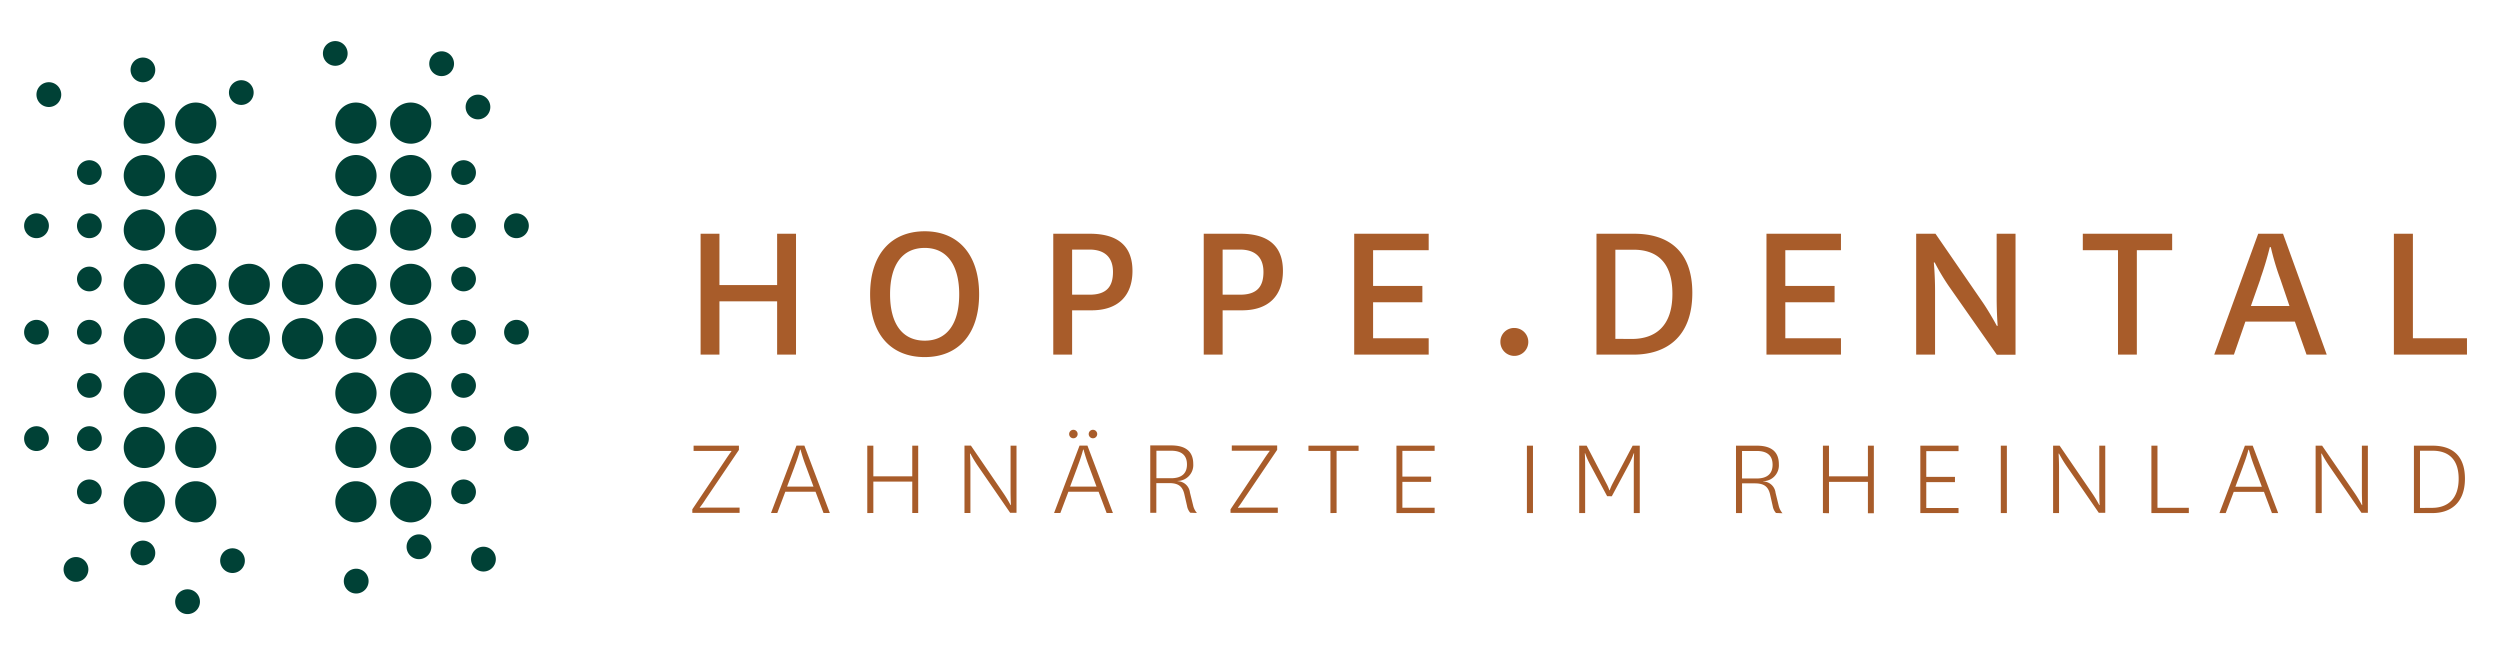 <svg id="Ebene_1" data-name="Ebene 1" xmlns="http://www.w3.org/2000/svg" viewBox="0 0 589 152"><defs><style>.cls-1{fill:#004136;}.cls-2{fill:#a85c2a;}</style></defs><title>Zeichenfläche 1</title><path class="cls-1" d="M104,17.93A2.92,2.92,0,1,0,101.13,15,2.91,2.91,0,0,0,104,17.93Z"/><path class="cls-1" d="M112.62,28.12a2.91,2.91,0,1,0-2.92-2.91,2.91,2.91,0,0,0,2.92,2.91Z"/><path class="cls-1" d="M46.12,123.08a4.85,4.85,0,1,0-4.85-4.85,4.86,4.86,0,0,0,4.85,4.85Z"/><path class="cls-1" d="M83.82,123.08A4.85,4.85,0,1,0,79,118.23a4.85,4.85,0,0,0,4.85,4.85Z"/><path class="cls-1" d="M46.12,33.86A4.85,4.85,0,1,0,41.27,29a4.86,4.86,0,0,0,4.85,4.85Z"/><path class="cls-1" d="M83.82,33.86A4.85,4.85,0,1,0,79,29a4.85,4.85,0,0,0,4.85,4.85Z"/><path class="cls-1" d="M83.82,110.27A4.85,4.85,0,1,0,79,105.42a4.85,4.85,0,0,0,4.85,4.85Z"/><path class="cls-1" d="M96.76,59.05a4.86,4.86,0,1,0-4.85-4.86,4.86,4.86,0,0,0,4.85,4.86Z"/><path class="cls-1" d="M83.82,46.24A4.86,4.86,0,1,0,79,41.39a4.85,4.85,0,0,0,4.85,4.85Z"/><path class="cls-1" d="M96.76,46.24a4.86,4.86,0,1,0-4.85-4.85,4.85,4.85,0,0,0,4.85,4.85Z"/><path class="cls-1" d="M96.76,71.85A4.85,4.85,0,1,0,91.91,67a4.85,4.85,0,0,0,4.85,4.85Z"/><path class="cls-1" d="M96.76,84.66a4.86,4.86,0,1,0-4.85-4.85,4.85,4.85,0,0,0,4.85,4.85Z"/><path class="cls-1" d="M96.76,97.47a4.86,4.86,0,1,0-4.85-4.86,4.86,4.86,0,0,0,4.85,4.86Z"/><path class="cls-1" d="M96.76,110.27a4.85,4.85,0,1,0-4.85-4.85,4.85,4.85,0,0,0,4.85,4.85Z"/><path class="cls-1" d="M34,123.08a4.85,4.85,0,1,0-4.85-4.85A4.85,4.85,0,0,0,34,123.08Z"/><path class="cls-1" d="M34,33.86A4.85,4.85,0,1,0,29.14,29,4.85,4.85,0,0,0,34,33.86Z"/><path class="cls-1" d="M96.76,33.86A4.85,4.85,0,1,0,91.91,29a4.85,4.85,0,0,0,4.85,4.85Z"/><path class="cls-1" d="M96.76,123.08a4.85,4.85,0,1,0-4.85-4.85,4.85,4.85,0,0,0,4.85,4.85Z"/><path class="cls-1" d="M34,59.05a4.86,4.86,0,1,0-4.85-4.86A4.86,4.86,0,0,0,34,59.05Z"/><path class="cls-1" d="M34,71.85A4.85,4.85,0,1,0,29.14,67,4.85,4.85,0,0,0,34,71.85Z"/><path class="cls-1" d="M34,84.66a4.86,4.86,0,1,0-4.85-4.85A4.85,4.85,0,0,0,34,84.66Z"/><path class="cls-1" d="M34,97.47a4.86,4.86,0,1,0-4.85-4.86A4.86,4.86,0,0,0,34,97.47Z"/><path class="cls-1" d="M34,110.27a4.85,4.85,0,1,0-4.85-4.85A4.85,4.85,0,0,0,34,110.27Z"/><path class="cls-1" d="M34,46.24a4.86,4.86,0,1,0-4.85-4.85A4.85,4.85,0,0,0,34,46.24Z"/><path class="cls-1" d="M46.12,46.24a4.86,4.86,0,1,0-4.85-4.85,4.86,4.86,0,0,0,4.85,4.85Z"/><path class="cls-1" d="M46.12,110.27a4.85,4.85,0,1,0-4.85-4.85,4.86,4.86,0,0,0,4.85,4.85Z"/><path class="cls-1" d="M83.82,59.05A4.86,4.86,0,1,0,79,54.19a4.86,4.86,0,0,0,4.85,4.86Z"/><path class="cls-1" d="M83.82,84.66A4.86,4.86,0,1,0,79,79.81a4.85,4.85,0,0,0,4.85,4.85Z"/><path class="cls-1" d="M46.12,59.05a4.86,4.86,0,1,0-4.85-4.86,4.87,4.87,0,0,0,4.85,4.86Z"/><path class="cls-1" d="M46.12,71.85A4.85,4.85,0,1,0,41.27,67a4.86,4.86,0,0,0,4.85,4.85Z"/><path class="cls-1" d="M46.12,84.66a4.86,4.86,0,1,0-4.85-4.85,4.86,4.86,0,0,0,4.85,4.85Z"/><path class="cls-1" d="M58.72,84.66a4.86,4.86,0,1,0-4.85-4.85,4.86,4.86,0,0,0,4.85,4.85Z"/><path class="cls-1" d="M58.72,71.85A4.85,4.85,0,1,0,53.87,67a4.86,4.86,0,0,0,4.85,4.85Z"/><path class="cls-1" d="M71.27,84.66a4.86,4.86,0,1,0-4.85-4.85,4.85,4.85,0,0,0,4.85,4.85Z"/><path class="cls-1" d="M71.27,71.85A4.85,4.85,0,1,0,66.42,67a4.85,4.85,0,0,0,4.85,4.85Z"/><path class="cls-1" d="M46.12,97.47a4.86,4.86,0,1,0-4.85-4.86,4.87,4.87,0,0,0,4.85,4.86Z"/><path class="cls-1" d="M83.82,71.85A4.85,4.85,0,1,0,79,67a4.85,4.85,0,0,0,4.85,4.85Z"/><path class="cls-1" d="M83.82,97.47A4.86,4.86,0,1,0,79,92.61a4.86,4.86,0,0,0,4.85,4.86Z"/><path class="cls-1" d="M8.59,56.11a2.92,2.92,0,1,0-2.91-2.92,2.91,2.91,0,0,0,2.91,2.92Z"/><path class="cls-1" d="M11.5,25.21A2.92,2.92,0,1,0,8.59,22.3a2.92,2.92,0,0,0,2.91,2.91Z"/><path class="cls-1" d="M8.59,106.26a2.92,2.92,0,1,0-2.91-2.91,2.91,2.91,0,0,0,2.91,2.91Z"/><path class="cls-1" d="M121.67,56.11a2.92,2.92,0,1,1,2.92-2.92,2.91,2.91,0,0,1-2.92,2.92Z"/><path class="cls-1" d="M8.59,81.18a2.91,2.91,0,1,0-2.91-2.91,2.91,2.91,0,0,0,2.91,2.91Z"/><path class="cls-1" d="M121.67,81.18a2.91,2.91,0,1,1,2.92-2.91,2.91,2.91,0,0,1-2.92,2.91Z"/><path class="cls-1" d="M21.05,56.11a2.92,2.92,0,1,0-2.91-2.92,2.91,2.91,0,0,0,2.91,2.92Z"/><path class="cls-1" d="M21.05,68.64a2.91,2.91,0,1,0-2.91-2.91,2.91,2.91,0,0,0,2.91,2.91Z"/><path class="cls-1" d="M21.05,81.18a2.91,2.91,0,1,0-2.91-2.91,2.91,2.91,0,0,0,2.91,2.91Z"/><path class="cls-1" d="M21.05,93.72a2.91,2.91,0,1,0-2.91-2.91,2.91,2.91,0,0,0,2.91,2.91Z"/><path class="cls-1" d="M21.05,106.26a2.92,2.92,0,1,0-2.91-2.91,2.91,2.91,0,0,0,2.91,2.91Z"/><path class="cls-1" d="M109.22,56.11a2.92,2.92,0,1,1,2.91-2.92,2.92,2.92,0,0,1-2.91,2.92Z"/><path class="cls-1" d="M109.22,68.64a2.91,2.91,0,1,1,2.91-2.91,2.91,2.91,0,0,1-2.91,2.91Z"/><path class="cls-1" d="M109.22,81.18a2.91,2.91,0,1,1,2.91-2.91,2.91,2.91,0,0,1-2.91,2.91Z"/><path class="cls-1" d="M109.22,93.72a2.91,2.91,0,1,1,2.91-2.91,2.91,2.91,0,0,1-2.91,2.91Z"/><path class="cls-1" d="M109.22,106.26a2.92,2.92,0,1,1,2.91-2.91,2.92,2.92,0,0,1-2.91,2.91Z"/><path class="cls-1" d="M121.67,106.26a2.92,2.92,0,1,1,2.92-2.91,2.91,2.91,0,0,1-2.92,2.91Z"/><path class="cls-1" d="M113.91,134.65a2.92,2.92,0,1,1,2.91-2.91,2.91,2.91,0,0,1-2.91,2.91Z"/><path class="cls-1" d="M17.9,137.08a2.92,2.92,0,1,1,2.92-2.92,2.92,2.92,0,0,1-2.92,2.92Z"/><path class="cls-1" d="M21.05,43.57a2.91,2.91,0,1,0-2.91-2.91,2.91,2.91,0,0,0,2.91,2.91Z"/><path class="cls-1" d="M21.05,118.79a2.91,2.91,0,1,0-2.91-2.91,2.91,2.91,0,0,0,2.91,2.91Z"/><path class="cls-1" d="M109.22,43.57a2.91,2.91,0,1,1,2.91-2.91,2.91,2.91,0,0,1-2.91,2.91Z"/><path class="cls-1" d="M109.22,118.79a2.91,2.91,0,1,1,2.91-2.91,2.91,2.91,0,0,1-2.91,2.91Z"/><path class="cls-1" d="M44.18,144.68a2.92,2.92,0,1,0-2.91-2.91,2.91,2.91,0,0,0,2.91,2.91Z"/><path class="cls-1" d="M56.85,24.72a2.91,2.91,0,1,0-2.91-2.91,2.91,2.91,0,0,0,2.91,2.91Z"/><path class="cls-1" d="M33.67,19.38a2.91,2.91,0,1,0-2.91-2.91,2.91,2.91,0,0,0,2.91,2.91Z"/><path class="cls-1" d="M33.67,133.19a2.91,2.91,0,1,0-2.91-2.91,2.91,2.91,0,0,0,2.91,2.91Z"/><path class="cls-1" d="M83.9,139.83A2.92,2.92,0,1,0,81,136.91a2.91,2.91,0,0,0,2.91,2.92Z"/><path class="cls-1" d="M98.7,131.74a2.92,2.92,0,1,0-2.91-2.92,2.91,2.91,0,0,0,2.91,2.92Z"/><path class="cls-1" d="M54.78,135a2.91,2.91,0,1,0-2.91-2.91A2.91,2.91,0,0,0,54.78,135Z"/><path class="cls-1" d="M79,15.5a2.91,2.91,0,1,0-2.92-2.91A2.91,2.91,0,0,0,79,15.5Z"/><path class="cls-2" d="M169.5,83.55V71h13.59V83.55h4.45V55.07h-4.45V67.16H169.5V55.07h-4.44V83.55Zm48.37.58c7.83,0,12.81-5.32,12.81-14.79s-5-14.85-12.81-14.85S205,59.81,205,69.34s5,14.79,12.86,14.79Zm0-25.72c5.32,0,8.12,4.16,8.12,10.93s-2.76,10.92-8.12,10.92-8.17-4.1-8.17-10.92,2.8-10.93,8.17-10.93Zm34.72.39h4.07c3.62,0,5.56,1.83,5.56,5.27,0,3.24-1.31,5.36-5.52,5.36h-4.11V58.8Zm0,24.75V73.11h4.6c6.38,0,9.62-3.58,9.62-9.28,0-5.47-3-8.76-10.06-8.76h-8.6V83.55ZM288.05,58.8h4.06c3.63,0,5.56,1.83,5.56,5.27,0,3.24-1.31,5.36-5.51,5.36h-4.11V58.8Zm0,24.75V73.11h4.59c6.38,0,9.62-3.58,9.62-9.28,0-5.47-3-8.76-10.05-8.76H283.6V83.55Zm48.55-3.86H323.5V71.22h11.61V67.36H323.5V58.94h13.1V55.07H319.05V83.55H336.6V79.69Zm16.89.86a3.29,3.29,0,1,0,3.29-3.28,3.23,3.23,0,0,0-3.29,3.28Zm27.09-.72v-21h4.25c5,0,9.19,2.41,9.19,10.39,0,7.64-4,10.64-9.62,10.64Zm4.25,3.72c7.59,0,13.88-4,13.88-14.55,0-10-5.75-13.93-13.73-13.93h-8.85V83.55Zm48.9-3.86H420.62V71.22h11.61V67.36H420.62V58.94h13.11V55.07H416.18V83.55h17.55V79.69ZM456,55.07h-4.55V83.55h4.45v-15c0-3.68-.29-6.72-.29-6.72h.2a53.19,53.19,0,0,0,3.28,5.51l11.37,16.24h4.4V55.07h-4.45V70.16c0,3.58.24,6.62.24,6.62h-.19s-1.55-2.9-3.24-5.41L456,55.07Zm47.44,28.48V58.94h8.32V55.07H490.71v3.87H499V83.55Zm39.95,0h4.79l-10.3-28.48h-5.85L521.67,83.55h4.64l2.7-7.78h11.66l2.75,7.78ZM532.54,65.66a77.09,77.09,0,0,0,2.23-7.44H535a61.43,61.43,0,0,0,2.23,7.49l2.17,6.38h-9.09l2.27-6.43ZM564,55.07V83.55h17.22V79.69H568.48V55.07Z"/><path class="cls-2" d="M174.09,106v-1H163.41v1.24h6.66c1.7,0,2.26,0,2.26,0v.08s-.51.65-1.4,2L163.11,120v.83h11.14v-1.24h-7.12c-1.7,0-2.26.06-2.26.06v-.08a23.31,23.31,0,0,0,1.4-2L174.09,106ZM194,120.86h1.51l-6-15.88h-1.86l-6,15.88h1.48l1.89-5h7.12l1.88,5Zm-6.79-11a37.3,37.3,0,0,0,1.29-3.93h.11a39,39,0,0,0,1.3,4l1.75,4.72h-6.23l1.78-4.75Zm18.55,11v-7.39h9.17v7.39h1.4V105h-1.4v7.23h-9.17V105h-1.43v15.88Zm23-15.88h-1.53v15.88h1.4V110.21c0-1.78-.11-3.34-.11-3.34h.11a29.37,29.37,0,0,0,1.78,2.94l7.58,11h1.5V105h-1.4v10.65c0,1.78.08,3.35.08,3.35h-.08a29.09,29.09,0,0,0-1.78-2.94L228.76,105Zm31.93,15.88h1.51l-6-15.88h-1.86l-6,15.88h1.48l1.89-5h7.12l1.89,5Zm-6.8-11a39.32,39.32,0,0,0,1.3-3.93h.1a39,39,0,0,0,1.3,4l1.75,4.72h-6.23l1.78-4.75Zm-2-7.6a1,1,0,0,0,1,1,1,1,0,0,0,0-2,1,1,0,0,0-1,1Zm4.61,0a1,1,0,0,0,1,1,1,1,0,0,0,1-1,1,1,0,0,0-1-1,1,1,0,0,0-1,1ZM282,120.86a4,4,0,0,1-.89-1.75l-.76-3.07a3,3,0,0,0-2.91-2.67v-.06a3.74,3.74,0,0,0,3.69-4c0-2.8-1.62-4.37-5.2-4.37H271v15.88h1.43v-7h3c2.05,0,3.13.65,3.59,2.56l.65,2.83a3.24,3.24,0,0,0,.75,1.59Zm-9.55-14.67h3.45c2.56,0,3.75,1.14,3.75,3.24s-1.24,3.24-3.75,3.24h-3.45v-6.48Zm28.45-.24v-1H290.21v1.24h6.66c1.7,0,2.26,0,2.26,0v.08s-.51.65-1.4,2L289.91,120v.83h11.14v-1.24h-7.12c-1.7,0-2.26.06-2.26.06v-.08s.53-.65,1.4-2L300.89,106Zm14,14.91V106.22h5.18V105H308.27v1.24h5.18v14.64ZM338,119.62h-7.6v-6.09h6.77v-1.24h-6.77v-6.07H338V105h-9v15.88h9v-1.24ZM359.74,105v15.88h1.43V105Zm20,11.92,3.91-7.28a17,17,0,0,0,1.26-2.83H385s-.08,1-.08,2.91v11.16h1.41V105h-1.68L380,113.8a11.47,11.47,0,0,0-.75,1.7h-.08a11,11,0,0,0-.76-1.7L373.82,105h-1.76v15.88h1.4V109.7c0-1.91-.08-2.91-.08-2.91h.08a17.77,17.77,0,0,0,1.27,2.83l3.91,7.28Zm40.22,4a4.2,4.2,0,0,1-.89-1.75l-.75-3.07a3,3,0,0,0-2.91-2.67v-.06a3.74,3.74,0,0,0,3.69-4c0-2.8-1.62-4.37-5.2-4.37H409v15.88h1.43v-7h3c2.05,0,3.13.65,3.59,2.56l.64,2.83a3.24,3.24,0,0,0,.76,1.59Zm-9.54-14.67h3.45c2.56,0,3.75,1.14,3.75,3.24s-1.24,3.24-3.75,3.24h-3.45v-6.48Zm20.49,14.67v-7.39h9.17v7.39h1.4V105h-1.4v7.23h-9.17V105h-1.43v15.88Zm30.52-1.24h-7.6v-6.09h6.76v-1.24h-6.76v-6.07h7.6V105h-9v15.88h9v-1.24ZM471.39,105v15.88h1.43V105Zm13.86,0h-1.54v15.88h1.4V110.21c0-1.78-.11-3.34-.11-3.34h.11a29.37,29.37,0,0,0,1.78,2.94l7.58,11H496V105h-1.41v10.65c0,1.78.09,3.35.09,3.35h-.09a29.09,29.09,0,0,0-1.78-2.94L485.25,105Zm21.62,0v15.88h8.82v-1.24H508.3V105Zm28.36,15.88h1.51l-6-15.88H528.9l-6,15.88h1.48l1.89-5h7.12l1.88,5Zm-6.79-11a37.3,37.3,0,0,0,1.29-3.93h.11a40.2,40.2,0,0,0,1.29,4l1.76,4.72h-6.23l1.78-4.75ZM547.09,105h-1.53v15.88H547V110.21c0-1.78-.11-3.34-.11-3.34H547a29.37,29.37,0,0,0,1.78,2.94l7.58,11h1.51V105h-1.41v10.65c0,1.78.08,3.35.08,3.35h-.08a29.09,29.09,0,0,0-1.78-2.94L547.09,105Zm23.06,14.67V106.19h2.94c3.77,0,6.17,2,6.17,6.61s-2.45,6.85-6.31,6.85Zm2.94,1.21c4.12,0,7.65-2.24,7.65-8.11,0-5.58-3.15-7.77-7.63-7.77h-4.39v15.88Z"/></svg>